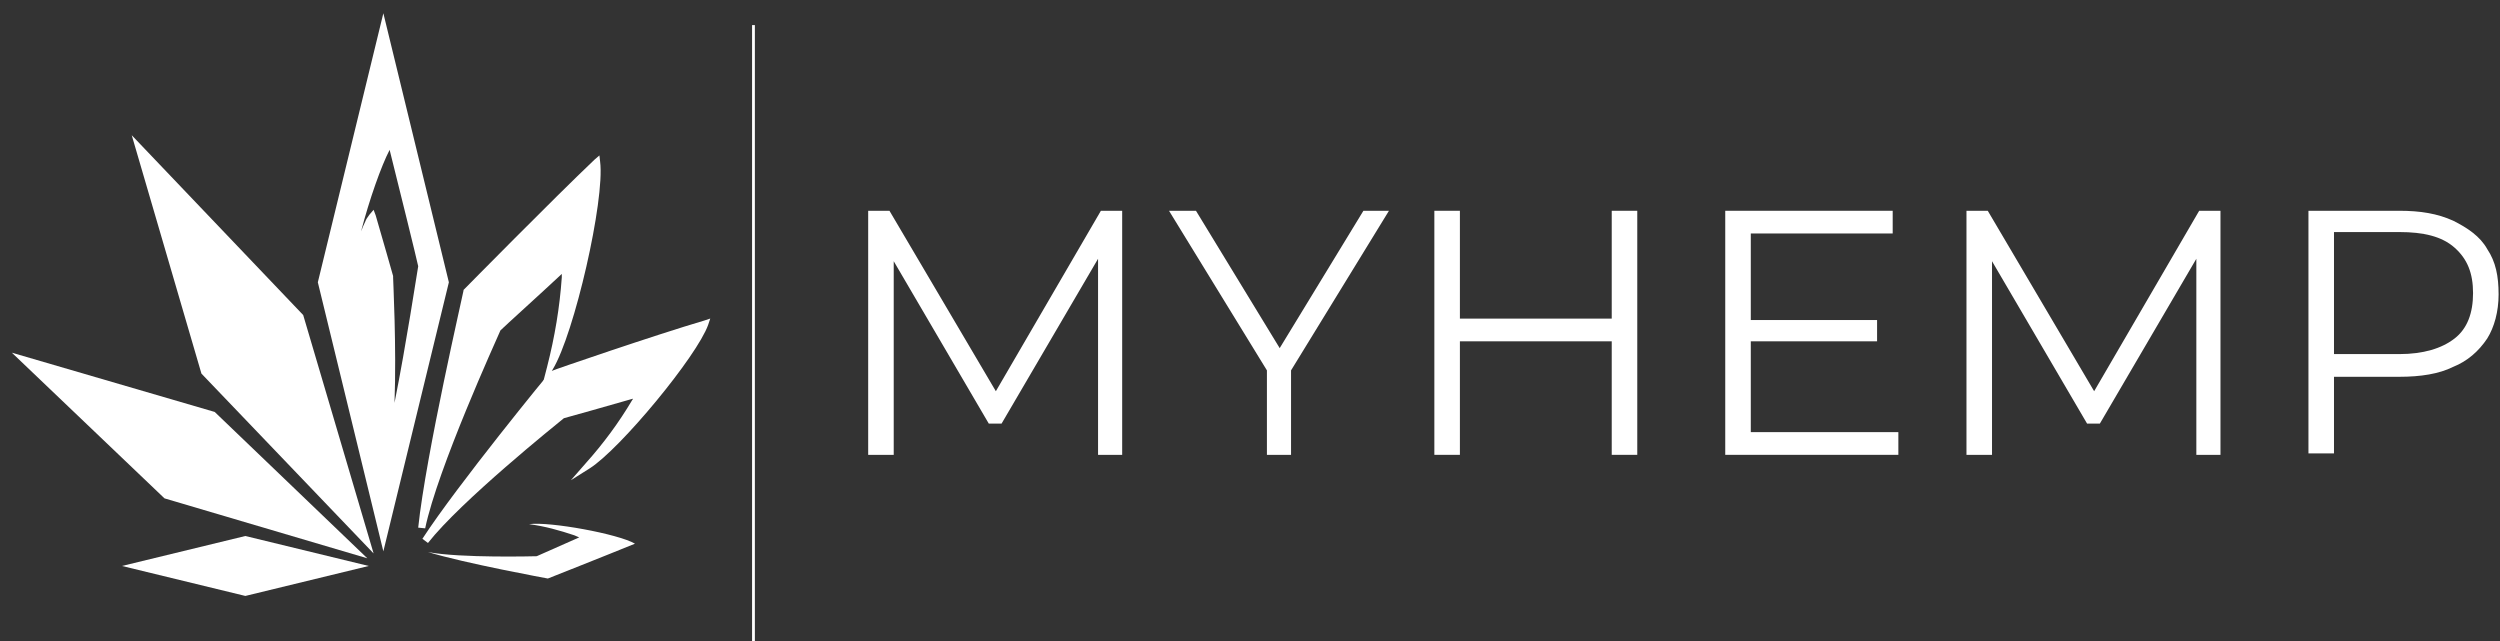 <?xml version="1.0" encoding="UTF-8"?> <svg xmlns="http://www.w3.org/2000/svg" width="1154" height="296" viewBox="0 0 1154 296" fill="none"><rect x="0" y="0" width="1154" height="296" fill="#333333" stroke="none"/> <path d="M400.752 209.952V97.293H410.577L462.322 185.062H457.082L508.172 97.293H517.997V209.952H506.862V114.978H509.482L462.322 195.542H456.427L409.267 114.978H412.542V209.952H400.752Z" fill="white"></path> <path d="M584.81 209.952V168.032L587.43 175.238L539.615 97.293H552.06L593.98 166.067H587.43L629.35 97.293H641.14L593.325 175.238L595.945 168.032V209.952H584.81Z" fill="white"></path> <path d="M673.889 209.952H662.099V97.293H673.889V209.952ZM745.284 157.552H672.579V147.072H745.284V157.552ZM743.974 97.293H755.764V209.952H743.974V97.293Z" fill="white"></path> <path d="M808.164 199.472H876.284V209.952H796.374V97.293H873.664V107.773H808.164V199.472ZM806.854 147.727H866.459V157.552H806.854V147.727Z" fill="white"></path> <path d="M907.724 209.952V97.293H917.549L969.294 185.062H964.054L1015.14 97.293H1024.97V209.952H1013.83V114.978H1016.45L969.294 195.542H963.399L916.239 114.978H919.514V209.952H907.724Z" fill="white"></path> <path d="M1065.58 209.952V97.293H1107.5C1117.32 97.293 1125.18 98.603 1132.39 101.878C1138.94 105.153 1144.83 109.083 1148.11 114.978C1152.04 120.873 1153.35 127.423 1153.35 135.938C1153.35 143.798 1151.38 151.002 1148.11 156.242C1144.18 162.137 1138.94 166.722 1132.39 169.342C1125.84 172.617 1117.32 173.927 1107.5 173.927H1072.13L1077.37 168.032V209.297H1065.58V209.952ZM1077.37 169.342L1072.13 163.447H1107.5C1118.63 163.447 1127.15 160.827 1133.04 156.242C1138.94 151.657 1141.56 144.453 1141.56 135.283C1141.56 126.113 1138.94 119.562 1133.04 114.322C1127.15 109.082 1118.63 107.117 1107.5 107.117H1072.13L1077.37 101.223V169.342Z" fill="white"></path> <path d="M347.801 11.582V296" stroke="white" stroke-width="1.292" stroke-miterlimit="10"></path> <path d="M193.042 243.558C196.582 209.775 213.956 134.81 213.956 134.166V133.845L214.277 133.523C214.599 133.201 255.46 91.697 274.442 73.68L276.695 71.749L277.016 74.645C279.269 92.34 265.112 154.114 255.138 170.523L249.99 179.21L252.564 169.236C256.103 155.401 258.356 141.888 259.321 128.053C259.321 127.732 259.321 127.088 259.321 126.445C249.347 135.775 232.938 150.575 231.008 152.506C229.077 157.01 202.051 216.21 196.26 243.88L193.042 243.558Z" fill="white"></path> <path d="M194.978 248.707C211.065 223.933 253.534 172.133 254.178 171.489L254.499 171.168H254.821C255.143 170.846 303.082 154.437 324.96 148.002L327.856 147.037L326.891 149.933C321.743 164.411 286.352 207.202 272.195 216.211L263.508 221.681L270.265 213.959C278.63 204.629 285.708 194.976 291.821 184.681C292.143 184.359 292.143 184.037 292.143 184.037C280.882 187.255 262.865 192.402 260.291 193.046C256.752 195.942 212.673 231.333 197.551 250.637L194.978 248.707Z" fill="white"></path> <path d="M197.55 254.819C214.28 259.967 252.889 267.046 252.889 267.046C252.889 267.046 280.559 256.107 293.106 250.959C285.385 246.454 253.854 240.663 244.202 241.95C251.602 242.915 258.359 244.846 265.115 247.098C265.759 247.42 266.724 247.741 267.367 248.063C260.932 250.959 247.741 256.75 247.741 256.75C247.741 256.75 212.35 257.715 197.55 254.819Z" fill="white"></path> <path d="M92.983 172.454L60.809 62.419L139.957 145.428L172.453 255.463L92.983 172.454Z" fill="white"></path> <path d="M75.931 230.045L5.47 162.801L99.096 190.149L169.557 257.714L75.931 230.045Z" fill="white"></path> <path d="M56.305 261.252L113.253 247.417L170.201 261.252L113.253 275.087L56.305 261.252Z" fill="white"></path> <path d="M146.712 130.305L176.956 6.114L207.199 130.305L176.956 254.497L146.712 130.305ZM173.417 99.418C175.991 108.427 181.46 127.088 181.46 127.41V127.731V128.053C181.46 129.662 183.069 160.227 182.104 185.966C187.573 158.618 192.399 126.444 193.043 122.905C192.399 119.688 184.356 87.192 179.852 69.175C175.991 76.575 170.521 92.018 166.66 106.818C167.304 105.209 167.947 103.601 168.591 102.314C168.912 101.349 169.556 100.383 170.521 99.096L172.452 96.844L173.417 99.418Z" fill="white"></path> </svg> 